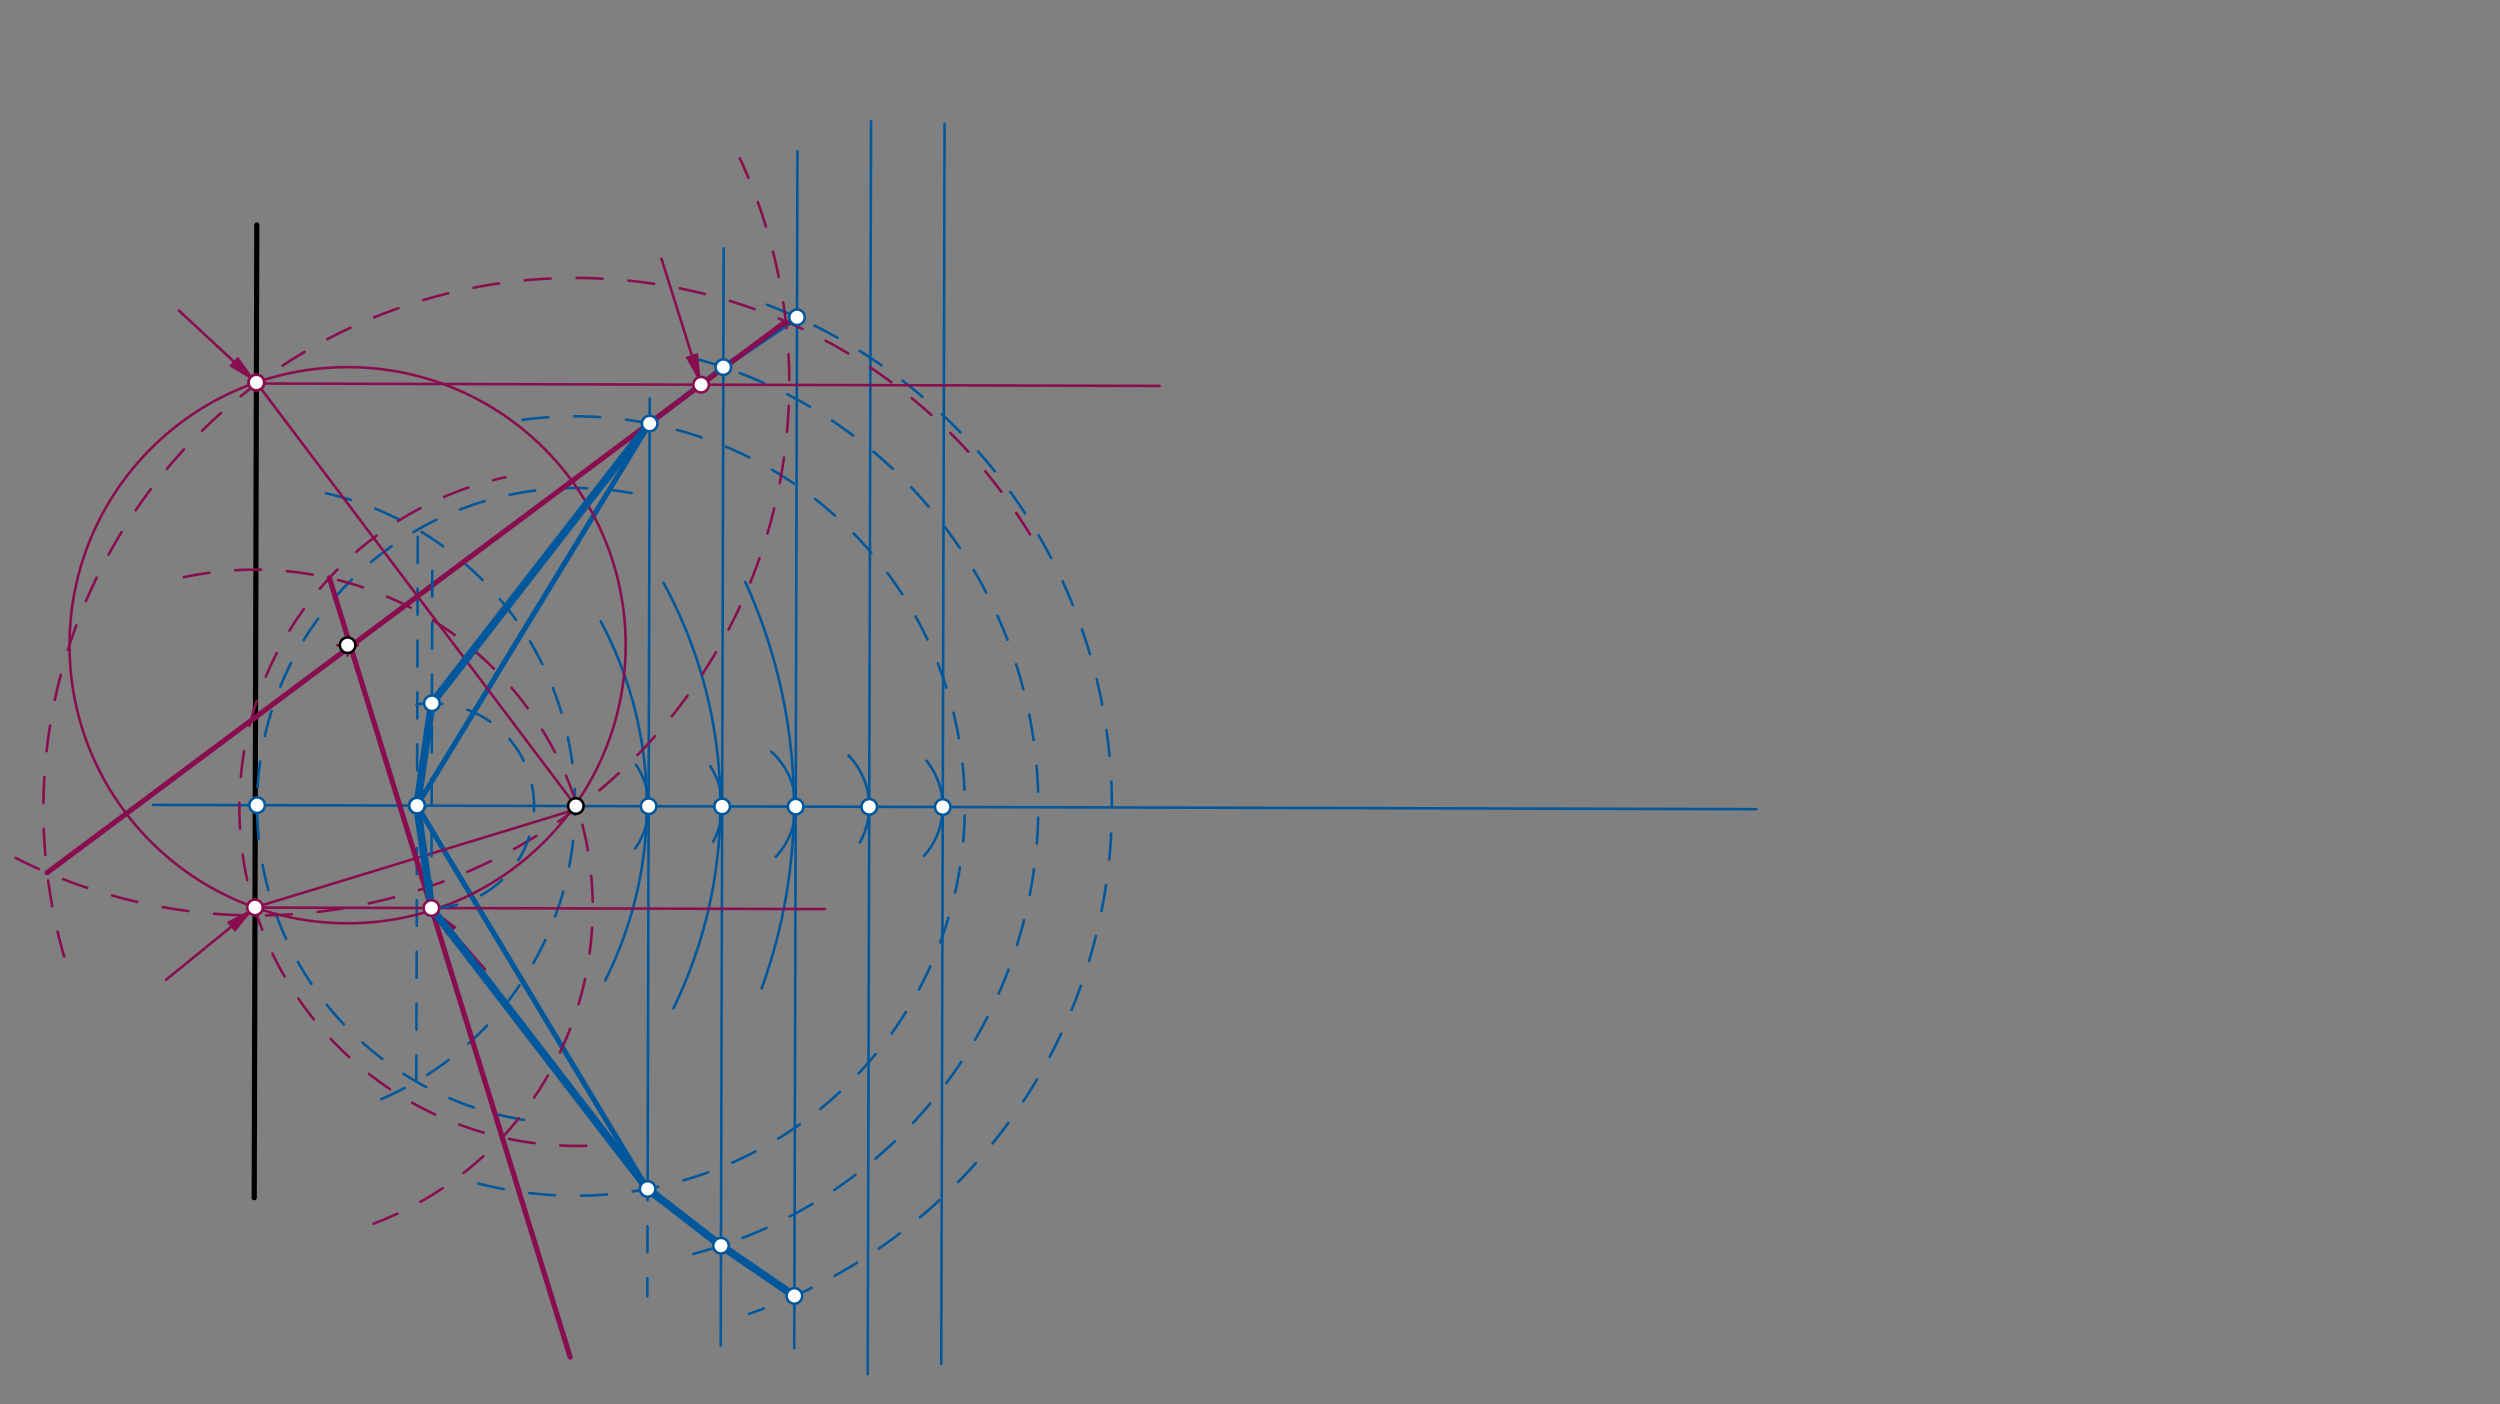 <svg xmlns="http://www.w3.org/2000/svg" class="svg--816" height="100%" preserveAspectRatio="xMidYMid meet" viewBox="0 0 963.78 541.417" width="100%"><rect x="0" y="0" width="963.78" height="541.417" fill="#808080" stroke="none"/><defs><marker id="marker-arrow" markerHeight="16" markerUnits="userSpaceOnUse" markerWidth="24" orient="auto-start-reverse" refX="24" refY="4" viewBox="0 0 24 8"><path d="M 0 0 L 24 4 L 0 8 z" stroke="inherit"></path></marker></defs><g class="aux-layer--949"></g><g class="main-layer--75a"><g class="element--733"><line stroke="#000000" stroke-dasharray="none" stroke-linecap="round" stroke-width="2" x1="99" x2="98" y1="86.734" y2="461.734"></line></g><g class="element--733"><line stroke="#01579B" stroke-dasharray="none" stroke-linecap="round" stroke-width="1" x1="222" x2="59.006" y1="310.734" y2="310.3"></line></g><g class="element--733"><line stroke="#01579B" stroke-dasharray="none" stroke-linecap="round" stroke-width="1" x1="222" x2="677.026" y1="310.734" y2="311.948"></line></g><g class="element--733"><path d="M 147 423.734 A 123.309 123.309 0 0 0 119.19 188.86" fill="none" stroke="#01579B" stroke-dasharray="10" stroke-linecap="round" stroke-width="1"></path></g><g class="element--733"><path d="M 202 431.734 A 122.596 122.596 0 1 1 243.461 190.082" fill="none" stroke="#01579B" stroke-dasharray="10" stroke-linecap="round" stroke-width="1"></path></g><g class="element--733"><line stroke="#01579B" stroke-dasharray="10" stroke-linecap="round" stroke-width="1" x1="160.486" x2="161.053" y1="416.946" y2="204.196"></line></g><g class="element--733"><path d="M 245.173 294.824 A 28.346 28.346 0 0 1 244.878 327.07" fill="none" stroke="#01579B" stroke-dasharray="none" stroke-linecap="round" stroke-width="1"></path></g><g class="element--733"><path d="M 273.839 295.381 A 28.346 28.346 0 0 1 274.928 324.413" fill="none" stroke="#01579B" stroke-dasharray="none" stroke-linecap="round" stroke-width="1"></path></g><g class="element--733"><path d="M 297.349 289.798 A 28.346 28.346 0 0 1 299.07 330.288" fill="none" stroke="#01579B" stroke-dasharray="none" stroke-linecap="round" stroke-width="1"></path></g><g class="element--733"><path d="M 327.088 291.214 A 28.346 28.346 0 0 1 331.508 324.767" fill="none" stroke="#01579B" stroke-dasharray="none" stroke-linecap="round" stroke-width="1"></path></g><g class="element--733"><path d="M 357.176 293.257 A 28.346 28.346 0 0 1 356.243 329.915" fill="none" stroke="#01579B" stroke-dasharray="none" stroke-linecap="round" stroke-width="1"></path></g><g class="element--733"><line stroke="#01579B" stroke-dasharray="none" stroke-linecap="round" stroke-width="1" x1="250.059" x2="250.478" y1="310.809" y2="153.68"></line></g><g class="element--733"><line stroke="#01579B" stroke-dasharray="none" stroke-linecap="round" stroke-width="1" x1="250.059" x2="249.68" y1="310.809" y2="452.72"></line></g><g class="element--733"><line stroke="#01579B" stroke-dasharray="none" stroke-linecap="round" stroke-width="1" x1="278.405" x2="278.822" y1="310.885" y2="154.694"></line></g><g class="element--733"><line stroke="#01579B" stroke-dasharray="none" stroke-linecap="round" stroke-width="1" x1="278.822" x2="278.979" y1="154.694" y2="95.708"></line></g><g class="element--733"><line stroke="#01579B" stroke-dasharray="none" stroke-linecap="round" stroke-width="1" x1="278.405" x2="277.942" y1="310.885" y2="484.694"></line></g><g class="element--733"><line stroke="#01579B" stroke-dasharray="none" stroke-linecap="round" stroke-width="1" x1="306.752" x2="307.425" y1="310.96" y2="58.381"></line></g><g class="element--733"><line stroke="#01579B" stroke-dasharray="none" stroke-linecap="round" stroke-width="1" x1="306.752" x2="306.195" y1="310.96" y2="519.738"></line></g><g class="element--733"><line stroke="#01579B" stroke-dasharray="none" stroke-linecap="round" stroke-width="1" x1="335.098" x2="335.803" y1="311.036" y2="46.718"></line></g><g class="element--733"><line stroke="#01579B" stroke-dasharray="none" stroke-linecap="round" stroke-width="1" x1="335.098" x2="334.515" y1="311.036" y2="529.736"></line></g><g class="element--733"><line stroke="#01579B" stroke-dasharray="none" stroke-linecap="round" stroke-width="1" x1="363.444" x2="364.147" y1="311.112" y2="47.711"></line></g><g class="element--733"><line stroke="#01579B" stroke-dasharray="none" stroke-linecap="round" stroke-width="1" x1="363.444" x2="362.872" y1="311.112" y2="525.718"></line></g><g class="element--733"><path d="M 231.568 239.501 A 150.236 150.236 0 0 1 233.335 377.909" fill="none" stroke="#01579B" stroke-dasharray="none" stroke-linecap="round" stroke-width="1"></path></g><g class="element--733"><path d="M 201.439 161.872 A 150.236 150.236 0 1 1 180.441 455.19" fill="none" stroke="#01579B" stroke-dasharray="10" stroke-linecap="round" stroke-width="1"></path></g><g class="element--733"><line stroke="#01579B" stroke-dasharray="10" stroke-linecap="round" stroke-width="1" x1="249.68" x2="249.555" y1="452.72" y2="499.72"></line></g><g class="element--733"><line stroke="#01579B" stroke-dasharray="none" stroke-linecap="round" stroke-width="1" x1="277.942" x2="277.851" y1="484.694" y2="518.71"></line></g><g class="element--733"><path d="M 255.781 224.685 A 178.583 178.583 0 0 1 259.608 388.729" fill="none" stroke="#01579B" stroke-dasharray="none" stroke-linecap="round" stroke-width="1"></path></g><g class="element--733"><path d="M 266.215 137.785 A 178.583 178.583 0 0 1 260.512 485.05" fill="none" stroke="#01579B" stroke-dasharray="10" stroke-linecap="round" stroke-width="1"></path></g><g class="element--733"><path d="M 287.331 224.411 A 206.929 206.929 0 0 1 293.644 380.968" fill="none" stroke="#01579B" stroke-dasharray="none" stroke-linecap="round" stroke-width="1"></path></g><g class="element--733"><path d="M 295.711 117.488 A 206.929 206.929 0 0 1 288.851 506.468" fill="none" stroke="#01579B" stroke-dasharray="10" stroke-linecap="round" stroke-width="1"></path></g><g class="element--733"><line stroke="#01579B" stroke-dasharray="none" stroke-linecap="round" stroke-width="2" x1="160.769" x2="250.452" y1="310.571" y2="163.272"></line></g><g class="element--733"><line stroke="#01579B" stroke-dasharray="none" stroke-linecap="round" stroke-width="2" x1="250.452" x2="278.857" y1="163.272" y2="141.541"></line></g><g class="element--733"><line stroke="#01579B" stroke-dasharray="none" stroke-linecap="round" stroke-width="2" x1="278.857" x2="307.255" y1="141.541" y2="122.313"></line></g><g class="element--733"><line stroke="#01579B" stroke-dasharray="none" stroke-linecap="round" stroke-width="2" x1="160.769" x2="249.665" y1="310.571" y2="458.346"></line></g><g class="element--733"><line stroke="#01579B" stroke-dasharray="none" stroke-linecap="round" stroke-width="2" x1="249.665" x2="277.954" y1="458.346" y2="480.229"></line></g><g class="element--733"><line stroke="#01579B" stroke-dasharray="none" stroke-linecap="round" stroke-width="2" x1="277.954" x2="306.249" y1="480.229" y2="499.607"></line></g><g class="element--733"><g class="center--a87"><line x1="130" y1="248.734" x2="138" y2="248.734" stroke="#880E4F" stroke-width="1" stroke-linecap="round"></line><line x1="134" y1="244.734" x2="134" y2="252.734" stroke="#880E4F" stroke-width="1" stroke-linecap="round"></line><circle class="hit--87b" cx="134" cy="248.734" r="4" stroke="none" fill="transparent"></circle></g><circle cx="134" cy="248.734" fill="none" r="107.201" stroke="#880E4F" stroke-dasharray="none" stroke-width="1"></circle></g><g class="element--733"><line stroke="#880E4F" stroke-dasharray="none" stroke-linecap="round" stroke-width="1" x1="90.048" x2="69" y1="139.295" y2="119.734"></line><path d="M98.838,147.464 l12,2.5 l0,-5 z" fill="#880E4F" stroke="#880E4F" stroke-width="0" transform="rotate(222.903, 98.838, 147.464)"></path></g><g class="element--733"><line stroke="#880E4F" stroke-dasharray="none" stroke-linecap="round" stroke-width="1" x1="88.992" x2="64" y1="357.391" y2="377.734"></line><path d="M98.298,349.816 l12,2.5 l0,-5 z" fill="#880E4F" stroke="#880E4F" stroke-width="0" transform="rotate(140.855, 98.298, 349.816)"></path></g><g class="element--733"><line stroke="#880E4F" stroke-dasharray="none" stroke-linecap="round" stroke-width="1" x1="98.838" x2="221.713" y1="147.464" y2="310.366"></line></g><g class="element--733"><path d="M 6 330.734 A 205.443 205.443 0 0 0 285.212 61.026" fill="none" stroke="#880E4F" stroke-dasharray="10" stroke-linecap="round" stroke-width="1"></path></g><g class="element--733"><path d="M 24.732 368.812 A 204.965 204.965 0 0 1 397.098 206.069" fill="none" stroke="#880E4F" stroke-dasharray="10" stroke-linecap="round" stroke-width="1"></path></g><g class="element--733"><line stroke="#880E4F" stroke-dasharray="none" stroke-linecap="round" stroke-width="2" x1="302.93" x2="18.18" y1="123.938" y2="336.412"></line></g><g class="element--733"><line stroke="#880E4F" stroke-dasharray="none" stroke-linecap="round" stroke-width="1" x1="98.298" x2="221.701" y1="349.816" y2="312.12"></line></g><g class="element--733"><path d="M 144 471.734 A 130.203 130.203 0 0 0 66.255 223.617" fill="none" stroke="#880E4F" stroke-dasharray="10" stroke-linecap="round" stroke-width="1"></path></g><g class="element--733"><path d="M 226 441.734 A 130.404 130.404 0 0 1 194.837 183.979" fill="none" stroke="#880E4F" stroke-dasharray="10" stroke-linecap="round" stroke-width="1"></path></g><g class="element--733"><line stroke="#880E4F" stroke-dasharray="none" stroke-linecap="round" stroke-width="2" x1="126.979" x2="193.633" y1="222.81" y2="438.496"></line></g><g class="element--733"><line stroke="#880E4F" stroke-dasharray="none" stroke-linecap="round" stroke-width="2" x1="193.633" x2="219.807" y1="438.496" y2="523.193"></line></g><g class="element--733"><line stroke="#880E4F" stroke-dasharray="none" stroke-linecap="round" stroke-width="1" x1="99.126" x2="447.04" y1="147.846" y2="148.774"></line></g><g class="element--733"><line stroke="#880E4F" stroke-dasharray="none" stroke-linecap="round" stroke-width="1" x1="98.106" x2="318.073" y1="349.874" y2="350.461"></line></g><g class="element--733"><line stroke="#880E4F" stroke-dasharray="none" stroke-linecap="round" stroke-width="1" x1="174.199" x2="187" y1="359.091" y2="373.734"></line><path d="M166.302,350.056 l12,2.5 l0,-5 z" fill="#880E4F" stroke="#880E4F" stroke-width="0" transform="rotate(48.842, 166.302, 350.056)"></path></g><g class="element--733"><line stroke="#880E4F" stroke-dasharray="none" stroke-linecap="round" stroke-width="1" x1="266.676" x2="255" y1="136.855" y2="99.734"></line><path d="M270.277,148.302 l12,2.5 l0,-5 z" fill="#880E4F" stroke="#880E4F" stroke-width="0" transform="rotate(252.539, 270.277, 148.302)"></path></g><g class="element--733"><line stroke="#01579B" stroke-dasharray="none" stroke-linecap="round" stroke-width="3" x1="160.769" x2="166.302" y1="310.571" y2="350.056"></line></g><g class="element--733"><line stroke="#01579B" stroke-dasharray="none" stroke-linecap="round" stroke-width="3" x1="166.302" x2="249.665" y1="350.056" y2="458.346"></line></g><g class="element--733"><line stroke="#01579B" stroke-dasharray="none" stroke-linecap="round" stroke-width="3" x1="249.665" x2="277.954" y1="458.346" y2="480.229"></line></g><g class="element--733"><line stroke="#01579B" stroke-dasharray="none" stroke-linecap="round" stroke-width="3" x1="277.954" x2="306.249" y1="480.229" y2="499.607"></line></g><g class="element--733"><line stroke="#01579B" stroke-dasharray="10" stroke-linecap="round" stroke-width="1" x1="166.302" x2="166.668" y1="350.056" y2="212.632"></line></g><g class="element--733"><path d="M 166.302 350.056 A 39.47 39.47 0 1 0 158.059 272.009" fill="none" stroke="#01579B" stroke-dasharray="10" stroke-linecap="round" stroke-width="1"></path></g><g class="element--733"><line stroke="#01579B" stroke-dasharray="none" stroke-linecap="round" stroke-width="3" x1="160.769" x2="166.512" y1="310.571" y2="271.116"></line></g><g class="element--733"><line stroke="#01579B" stroke-dasharray="none" stroke-linecap="round" stroke-width="3" x1="166.512" x2="250.264" y1="271.116" y2="163.235"></line></g><g class="element--733"><circle cx="222" cy="310.734" r="3" stroke="#000000" stroke-width="1" fill="#ffffff"></circle>}</g><g class="element--733"><circle cx="134" cy="248.734" r="3" stroke="#000000" stroke-width="1" fill="#ffffff"></circle>}</g><g class="element--733"><circle cx="99.117" cy="310.407" r="3" stroke="#01579B" stroke-width="1" fill="#ffffff"></circle>}</g><g class="element--733"><circle cx="160.769" cy="310.571" r="3" stroke="#01579B" stroke-width="1" fill="#ffffff"></circle>}</g><g class="element--733"><circle cx="250.059" cy="310.809" r="3" stroke="#01579B" stroke-width="1" fill="#ffffff"></circle>}</g><g class="element--733"><circle cx="278.405" cy="310.885" r="3" stroke="#01579B" stroke-width="1" fill="#ffffff"></circle>}</g><g class="element--733"><circle cx="306.752" cy="310.96" r="3" stroke="#01579B" stroke-width="1" fill="#ffffff"></circle>}</g><g class="element--733"><circle cx="335.098" cy="311.036" r="3" stroke="#01579B" stroke-width="1" fill="#ffffff"></circle>}</g><g class="element--733"><circle cx="363.444" cy="311.112" r="3" stroke="#01579B" stroke-width="1" fill="#ffffff"></circle>}</g><g class="element--733"><circle cx="277.954" cy="480.229" r="3" stroke="#01579B" stroke-width="1" fill="#ffffff"></circle>}</g><g class="element--733"><circle cx="249.665" cy="458.346" r="3" stroke="#01579B" stroke-width="1" fill="#ffffff"></circle>}</g><g class="element--733"><circle cx="250.452" cy="163.272" r="3" stroke="#01579B" stroke-width="1" fill="#ffffff"></circle>}</g><g class="element--733"><circle cx="278.857" cy="141.541" r="3" stroke="#01579B" stroke-width="1" fill="#ffffff"></circle>}</g><g class="element--733"><circle cx="307.255" cy="122.313" r="3" stroke="#01579B" stroke-width="1" fill="#ffffff"></circle>}</g><g class="element--733"><circle cx="306.249" cy="499.607" r="3" stroke="#01579B" stroke-width="1" fill="#ffffff"></circle>}</g><g class="element--733"><circle cx="160.769" cy="310.571" r="3" stroke="#01579B" stroke-width="1" fill="#ffffff"></circle>}</g><g class="element--733"><circle cx="98.838" cy="147.464" r="3" stroke="#880E4F" stroke-width="1" fill="#ffffff"></circle>}</g><g class="element--733"><circle cx="98.298" cy="349.816" r="3" stroke="#880E4F" stroke-width="1" fill="#ffffff"></circle>}</g><g class="element--733"><circle cx="98.838" cy="147.464" r="3" stroke="#880E4F" stroke-width="1" fill="#ffffff"></circle>}</g><g class="element--733"><circle cx="270.277" cy="148.302" r="3" stroke="#880E4F" stroke-width="1" fill="#ffffff"></circle>}</g><g class="element--733"><circle cx="166.302" cy="350.056" r="3" stroke="#880E4F" stroke-width="1" fill="#ffffff"></circle>}</g><g class="element--733"><circle cx="166.512" cy="271.116" r="3" stroke="#01579B" stroke-width="1" fill="#ffffff"></circle>}</g><g class="element--733"><circle cx="160.769" cy="310.571" r="3" stroke="#01579B" stroke-width="1" fill="#ffffff"></circle>}</g></g><g class="snaps-layer--ac6"></g><g class="temp-layer--52d"></g></svg>